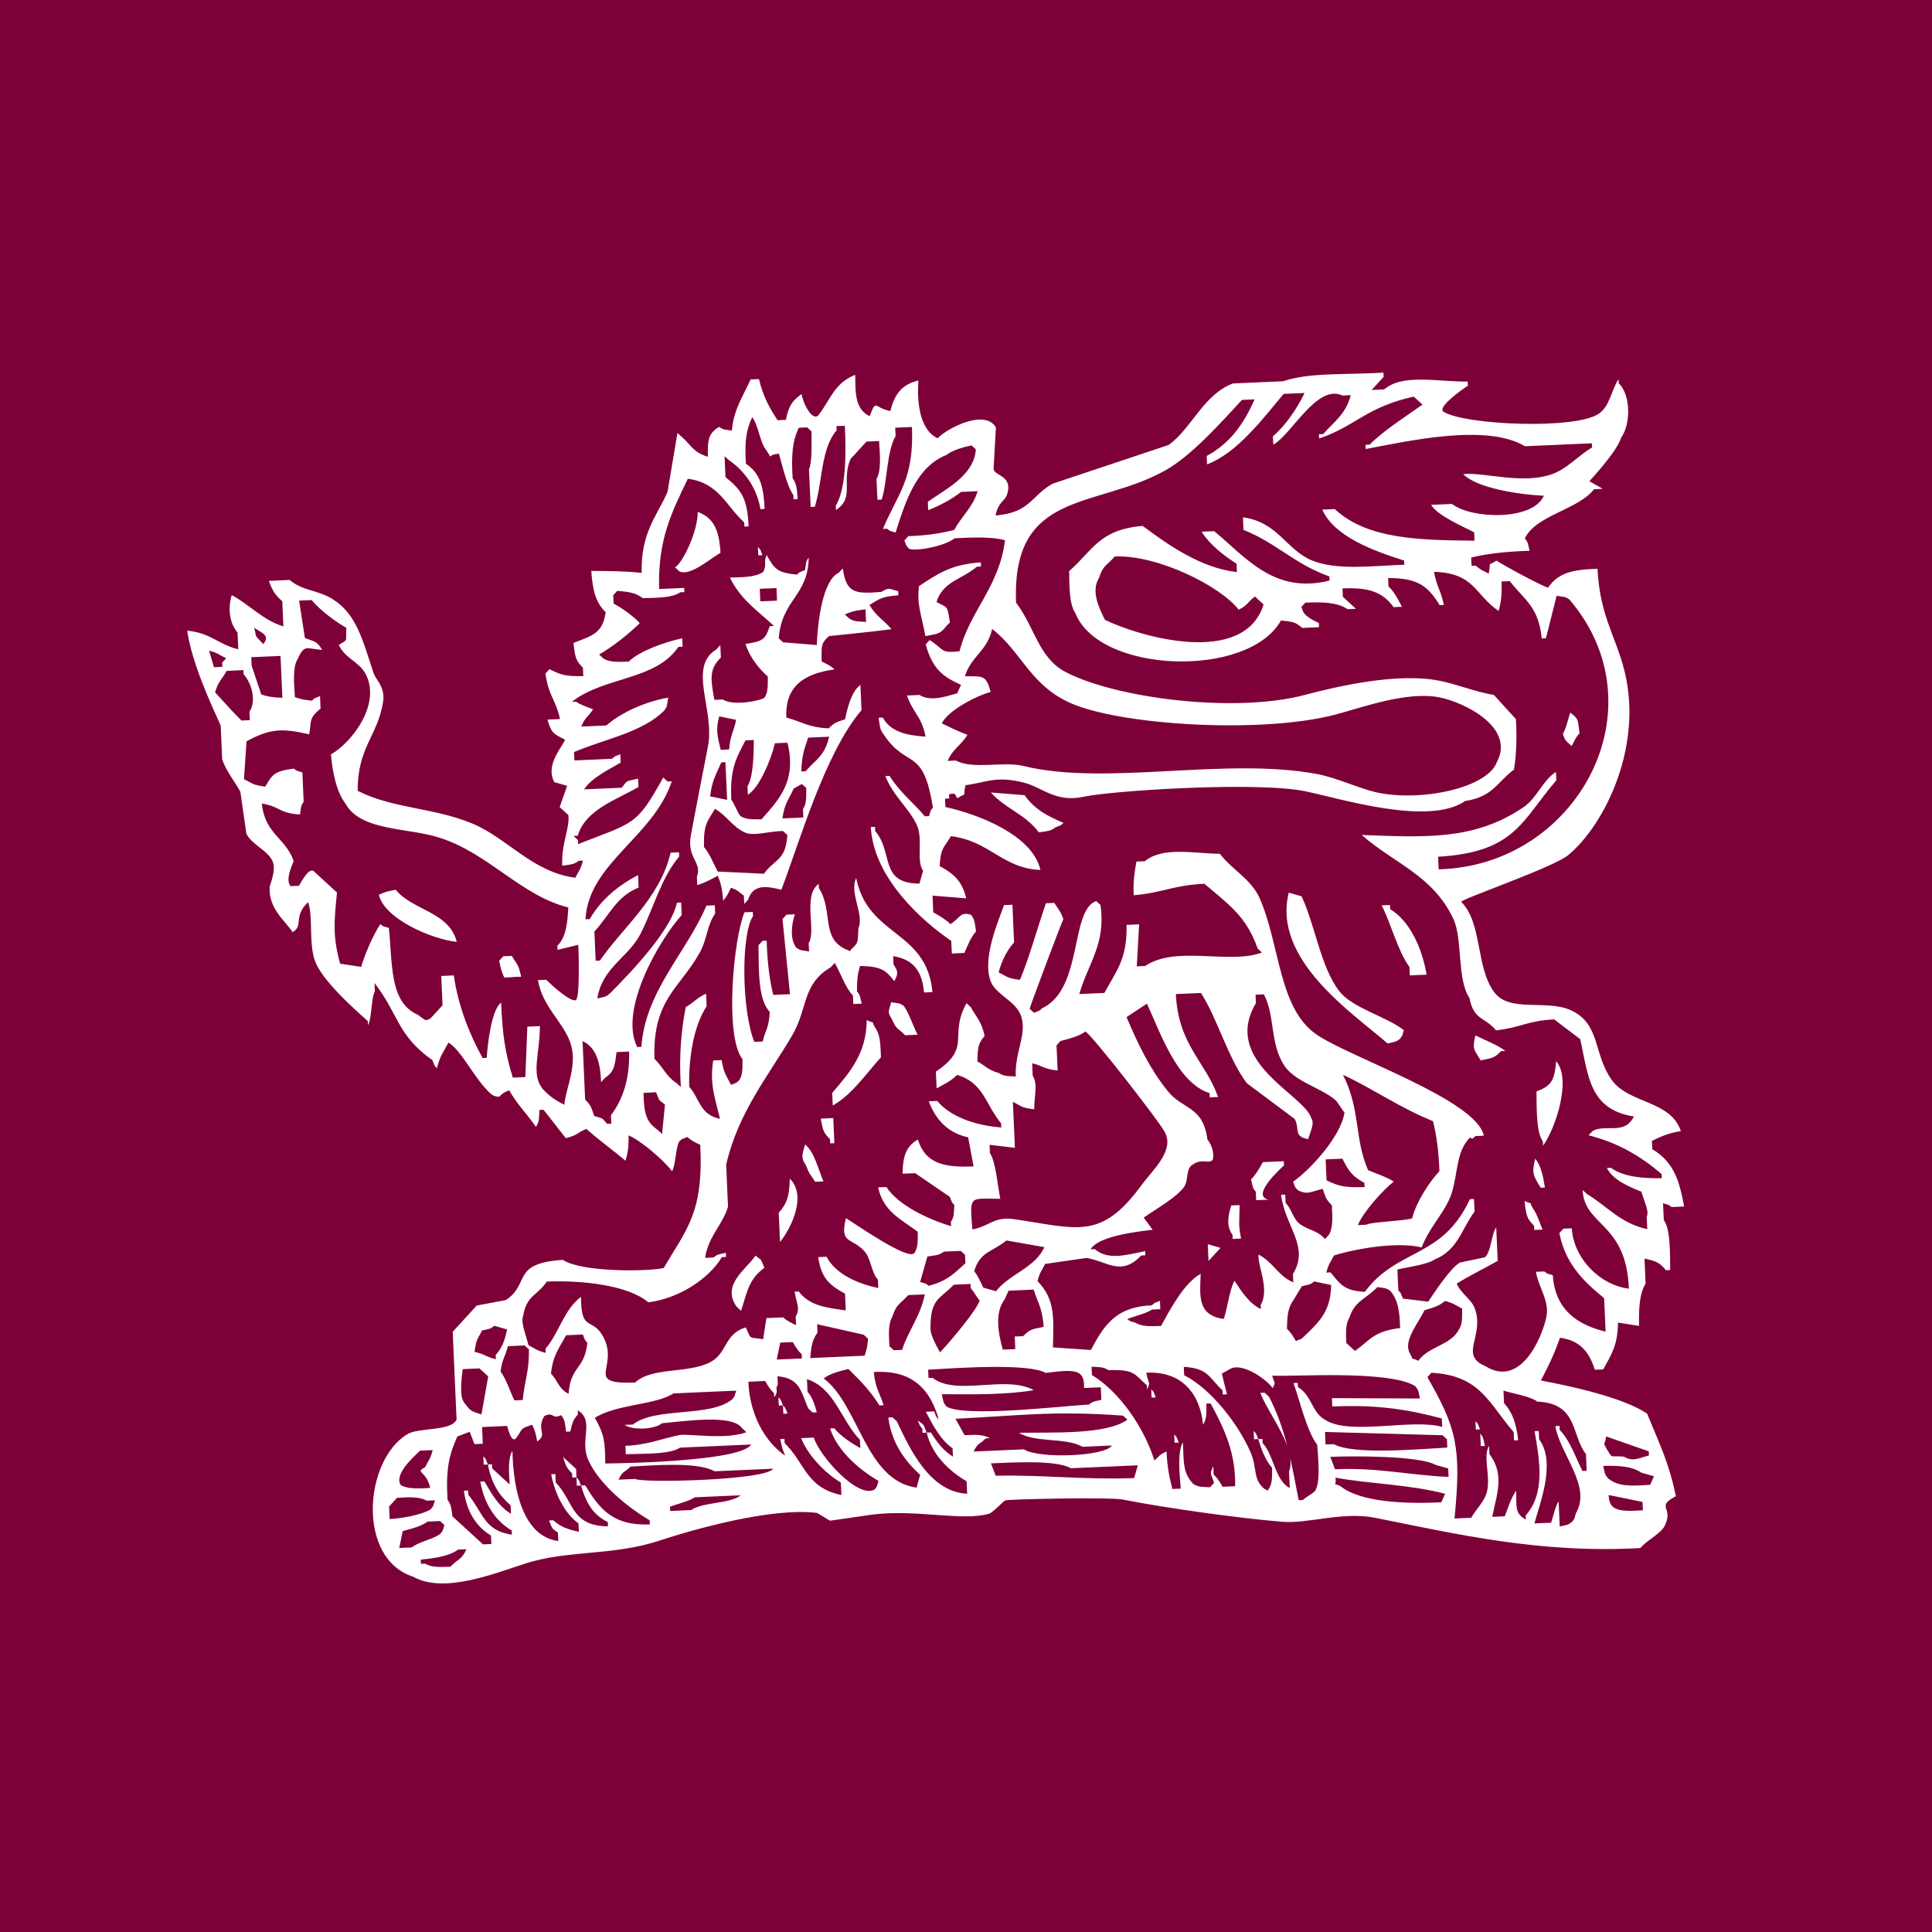 <?xml version="1.0" encoding="utf-8"?>
<!DOCTYPE svg PUBLIC "-//W3C//DTD SVG 1.1//EN" "http://www.w3.org/Graphics/SVG/1.1/DTD/svg11.dtd">
<svg version="1.1" xmlns="http://www.w3.org/2000/svg" xmlns:xlink="http://www.w3.org/1999/xlink" x="0px" y="0px" width="100px" height="100px" viewBox="0 0 100 100" enable-background="new 0 0 100 100" xml:space="preserve">
<polygon fill="#7e0039" points="0,0 0,100 100,100 100,0 0,0 "/>
<path fill="#FFFFFF" d="M65.455,72.084c-0.072,0.004-0.146,0.007-0.217,0.01c0.258,0.719,1.036,1.774,1.389,2.739
	c-0.229-0.876-0.519-1.724-0.945-2.541C65.606,72.224,65.529,72.155,65.455,72.084L65.455,72.084z"/>
<path fill="#FFFFFF" d="M9.689,32.643c0.241,1.661,1.181,3.684,1.734,4.915c0.025,0.578,0.051,1.156,0.076,1.733
	c0.18,0.6,0.757,1.307,0.942,1.695c0.104,0.718,0.207,1.438,0.311,2.157c0.249,0.565,1.141,0.883,1.367,1.459
	c0.183,0.466-0.153,1.187-0.161,1.309c-0.061,1.12,0.767,1.705,1.188,2.335c0.523-0.3,0.111-0.671,0.593-1.329
	c0.069-0.074,0.138-0.149,0.206-0.226c0.271,0.718,0.026,2.085,0.35,3.022c0.342,0.997,1.97,2.45,2.741,3.137
	c0.003,0.073,0.007,0.144,0.009,0.216c0.211-0.359,0.156-1.389,0.358-1.752c-0.007-0.144-0.012-0.288-0.019-0.434
	c1.248,1.605,1.169,2.709,2.997,3.993c0.156,0.368,0.052,0.211,0.235,0.424c0.149-0.646,0.341-0.841,0.593-1.329
	c0.683,0.362,1.448,2.072,2.29,2.72c0.521,0.204,0.215-0.022,0.857-0.253c0.412,0.73,0.938,1.24,1.385,1.894
	c0.164-0.264,0.158-0.371,0.178-0.877c0.073-0.004,0.145-0.007,0.217-0.009c0.383,0.488,0.767,0.979,1.149,1.468
	c0.705-0.186,0.495-0.243,1.064-0.48c0.636,0.57,1.381,1.101,2.026,1.648c0.114-0.379,0.172-0.691,0.159-1.311
	c0.659,0.283,1.821,1.281,2.252,1.856c0.185-0.312,0.188-1.225,0.367-1.537c0.215-0.185,0.05-0.082,0.424-0.235
	c0.209,0.188,0.39,0.275,0.669,0.405c0.172,3.536-0.709,4.345-1.891,6.376c-0.906,0.193-4.253,0.217-5.227-0.422
	c-2.692,0.176-1.667,1.243-2.946,2.081c-0.503,0.096-1.005,0.189-1.507,0.284c-0.415,0.452-0.828,0.904-1.243,1.357l0.199,4.548
	c-0.297,0.622-1.958,0.384-2.569,0.764c-2.224,1.383-2.593,6.435,0.321,7.364c1.588,0.902,4.216-0.17,5.83-0.688
	c2.139-0.689,4.546-0.395,6.894-1.171c1.756-0.579,5.792-1.732,8.183-1.443l0.67,0.405c0.719-0.104,1.437-0.208,2.156-0.312
	c2.272-0.302,4.674,0.354,6.076-0.05c0.197-0.057,0.735-0.647,0.837-0.688c0.182-0.071,5.445-0.175,6.075-0.048
	c2.251,0.445,6.036,0.973,8.296,1.155c1.31,0.104,3.103-0.542,4.766-0.21c4.258,0.851,8.547,1.861,13.741,1.567
	c0.29-0.369,1.058-0.752,1.252-1.139c0.501-0.995-0.502-0.971,0.583-1.544c-0.343-1.683-0.812-2.63-1.489-4.275
	c-1.232-0.832-3.945-1.423-5.499-1.714c0.369-0.693,0.707-1.385,0.988-2.211c1.047,0.131,1.516,0.746,1.808,1.655
	c0.145-0.007,0.29-0.012,0.435-0.019c0.403-0.749,0.756-1.244,0.761-2.421c0.365,0.057,0.728,0.112,1.093,0.169
	c-0.02-0.826,0.009-1.668,0.337-2.185c-0.019-0.435-0.037-0.867-0.056-1.3c0.619,0.142,0.764,0.193,1.11,0.604
	c0.072-0.003,0.146-0.007,0.218-0.011c-0.011-0.845,0.025-2.104-0.331-2.589c-0.012-0.289-0.025-0.578-0.039-0.867
	c0.383,0.122,0.215,0.032,0.444,0.198c0.218-0.01,0.434-0.021,0.649-0.029c-0.22-1.163-0.464-2.272-1.649-2.965
	c-0.005-0.145-0.012-0.29-0.018-0.434c0.491-0.229,0.822-0.396,1.497-0.5c-0.525-1.609-2.719-1.419-3.588-2.664
	c-0.956-1.363-0.569-2.899-2.112-3.597c-1.266-0.572-3.146,0.134-3.945-0.913c-0.983-1.282-0.617-3.607-1.727-4.698
	c0.117-0.184,4.762-1.777,5.538-2.414c1.869-1.532,4.027-5.767,2.822-9.888c-0.479-1.635-1.188-2.652-1.302-4.935
	c-1.332,0.037-2.04,0.226-2.562,0.979c-0.388-0.12-2.249-1.124-2.667-1.402c-0.523,0.342-0.255-0.041-0.403,0.669
	c-0.276-0.133-0.458-0.216-0.669-0.405c-0.072,0.003-0.146,0.007-0.217,0.01c-0.006-0.145-0.013-0.289-0.02-0.434
	c0.809-0.201,1.915-0.318,3.023-0.349c-0.105-0.442-0.071-0.415-0.246-0.64c0.567-1.204,2.766-1.484,3.579-2.545
	c0.144-0.005,0.29-0.012,0.433-0.019c-0.171-0.142-0.494-0.263-0.667-0.404c0,0,1.438-1.537,1.638-2.242
	c0.506-0.706,0.506-2.224-0.124-2.816c-0.003-0.072-0.006-0.146-0.01-0.217c-0.383,0.584-0.441,1.376-1.006,1.779
	c-1.197,0.852-6.95,0.59-8.034-0.082c-0.402-0.199,0.894-1.135,1.243-1.356c-0.004-0.072-0.008-0.144-0.011-0.216
	c-1.557,0.016-3.367-0.419-4.322,0.406c-0.216,0.009-0.433,0.019-0.649,0.029c0.207-0.226,0.413-0.453,0.621-0.679
	c-0.003-0.072-0.007-0.145-0.009-0.217c-2.069,0.115-3.85-0.013-5.19,0.445c-0.867,0.038-1.733,0.075-2.6,0.114
	c-1.536,0.578-2.141,2.336-3.331,3.184c-1.997,0.667-3.993,1.333-5.99,1.999c-1.13,0.617-1.159,1.507-2.966,1.65
	c0.136-0.713,0.488-0.731,0.604-1.113c0.283-0.936-0.595-0.918-0.708-1.27c0.042-0.726,0.081-1.451,0.121-2.176
	c-0.581-0.991-2.596,0.087-3.012,0.566c-0.977-0.457-1.074-1.983-1-2.994c-0.901,0.212-1.252,0.77-1.45,1.583
	c-0.865-0.167-0.704-0.664-1.074,0.264c-0.705-0.347-0.745-1.048-0.744-2.139c-1.067,0.421-1.254,1.222-1.865,2.035
	c-0.292,0.46-0.807-0.447-0.914-1.044c-0.501,0.38-0.664,0.611-0.811,1.338c-0.144,0.006-0.288,0.013-0.433,0.018
	c-0.408-0.628-0.747-1.214-0.96-2.128c-0.144,0.005-0.289,0.013-0.433,0.019c-0.383,0.866-0.877,1.537-0.97,2.647
	c-0.448-0.067-0.42-0.036-0.659-0.19c-0.576,0.346-0.596,0.675-0.583,1.545c-0.768-0.233-0.835-0.574-1.347-1.025
	c-0.076-0.069-0.151-0.138-0.227-0.207c-0.172,1.02-0.345,2.041-0.517,3.061c-0.579,1.291-1.385,2.121-1.335,4.182
	c-0.876-0.094-1.483-0.091-2.608-0.103c0.067,1.013,0.23,1.64,0.744,2.138c-0.155,1.138-0.75,1.217-1.667,1.592
	c0.088,0.753,0.116,0.909,0.491,1.282c0.006,0.144,0.012,0.288,0.018,0.433c-0.976,0.024-1.188-0.084-1.752-0.358
	c-0.069,0.075-0.138,0.15-0.207,0.226c0.16,1.162,0.541,1.361,0.754,2.354c-0.217,0.01-0.433,0.019-0.65,0.029
	c0.215,0.749,0.351,0.745,0.915,1.045c-0.183,0.409-1.042,1.341-0.556,2.195c0.22,0.062,0.439,0.125,0.66,0.188
	c-0.128,0.368-0.257,0.734-0.387,1.102c0.152,0.138,0.302,0.276,0.452,0.414c0.076,0.692-0.378,1.493-0.319,2.619
	c0.5-0.072,0.609-0.07,0.857-0.254c0.073-0.003,0.146-0.007,0.217-0.01c-0.14,0.51-0.204,0.494-0.396,0.886
	c-2.213-0.281-3.53-2.058-5.332-2.805c-2.019-0.837-4.111-0.765-5.934-1.693c-0.016-2.256,1.046-2.848,1.316-4.616
	c0.116-0.754-0.363-1.094-0.499-1.497c-0.556-1.645-0.855-3.029-2.119-3.813c-0.763-0.472-1.58-0.429-2.213-0.988
	c-0.362,0.015-0.724,0.031-1.084,0.047c0.193,0.525,0.341,0.739,0.697,1.055c0.019,0.433,0.039,0.866,0.057,1.3
	c-1.062-0.32-1.746-1.121-2.674-1.62c-0.19,0.648-0.151,1.401,0.301,1.941c0.012,0.289,0.024,0.577,0.038,0.866
	C11.266,33.343,10.913,32.758,9.689,32.643L9.689,32.643z M11.706,34.073c-0.07,0.076-0.14,0.151-0.208,0.226
	c0.003,0.072,0.006,0.145,0.01,0.218c-0.145,0.006-0.289,0.012-0.433,0.018c-0.085-0.285-0.171-0.571-0.255-0.857
	C11.329,33.816,11.314,33.882,11.706,34.073L11.706,34.073z M34.269,58.694c-0.077-0.07-0.15-0.138-0.226-0.208
	c-0.603-0.43-0.708-0.833-0.736-1.92c0.217-0.011,0.434-0.019,0.65-0.03c0.213,0.504,0.097,0.355,0.461,0.633
	C34.368,57.676,34.317,58.186,34.269,58.694L34.269,58.694z M27.152,69.639c0.076,0.069,0.15,0.138,0.227,0.207
	c0.011,1.208-0.235,1.608-0.32,2.618c-0.144,0.007-0.289,0.014-0.433,0.02c-0.202-0.399-0.433-1.13-0.716-1.487
	c0.1-0.749,0.222-0.682,0.376-1.318C26.574,69.665,26.864,69.651,27.152,69.639L27.152,69.639z M24.948,68.868
	c0.44-0.105,0.415-0.072,0.64-0.245c0.22,0.063,0.44,0.125,0.66,0.189c-0.126,0.59-0.258,0.949-0.593,1.326
	c0.002,0.071,0.006,0.146,0.01,0.218c-0.575-0.149-0.525-0.247-1.102-0.386C24.654,69.277,24.724,69.332,24.948,68.868
	L24.948,68.868z M23.951,70.866c0.289-0.014,0.578-0.025,0.866-0.038c0.15,0.137,0.302,0.275,0.453,0.414
	c-0.115,0.655-0.233,1.313-0.349,1.968c-0.582-0.177-0.572-0.19-0.895-0.611C23.795,72.286,23.857,71.591,23.951,70.866
	L23.951,70.866z M21.747,75.084c0.217-0.009,0.434-0.019,0.65-0.028c-0.139,0.511-0.204,0.494-0.394,0.886
	c-0.563,0.307,0.064,0.149,0.264,1.073c-0.63,0.035-1.18,0.063-1.526-0.15C20.409,76.35,21.261,75.53,21.747,75.084L21.747,75.084z
	 M20.167,78.626c-0.01-0.216-0.018-0.433-0.028-0.649c0.138-0.15,0.275-0.303,0.414-0.452c0.631-0.035,1.181-0.062,1.526,0.149
	c0.145-0.006,0.289-0.013,0.434-0.018c-0.124,0.379-0.034,0.213-0.198,0.442C22.128,78.283,21.12,78.578,20.167,78.626
	L20.167,78.626z M20.666,80.123c0.06-0.291,0.12-0.583,0.18-0.876c0.445-0.116,0.979-0.25,1.28-0.489
	c0.217-0.011,0.433-0.02,0.65-0.029c0.075,0.069,0.15,0.138,0.226,0.208c-0.124,0.38-0.033,0.212-0.197,0.441
	c-0.381,0.305-1.119,0.413-1.488,0.717C21.099,80.105,20.883,80.114,20.666,80.123L20.666,80.123z M23.313,81.093
	c-0.59,0.021-0.992,0.034-1.309-0.16c-0.072,0.003-0.144,0.005-0.216,0.009c-0.003-0.072-0.006-0.145-0.01-0.217
	c0.716-0.069,1.491-0.182,1.93-0.518c0.146-0.007,0.29-0.013,0.434-0.019C23.902,80.742,23.673,80.703,23.313,81.093L23.313,81.093z
	 M33.636,78.905c-1.937,0.077-2.622-0.836-3.345-2.024c-0.072,0.003-0.145,0.007-0.217,0.01c0.271,0.919,0.616,1.507,1.385,1.893
	c0.003,0.072,0.007,0.145,0.01,0.217c-1.917-0.009-1.762-1.286-2.704-2.269c-0.007-0.145-0.013-0.291-0.019-0.435
	c-0.072,0.003-0.146,0.008-0.216,0.011c0.19,1.027,0.715,2.048,1.414,2.542c0.006,0.146,0.012,0.289,0.018,0.433
	c-0.59-0.125-0.95-0.257-1.327-0.594c-0.073,0.005-0.145,0.008-0.217,0.01c0.213,0.504,0.097,0.354,0.461,0.632
	c0.006,0.145,0.013,0.288,0.019,0.433c-1.795-0.235-2.333-2.572-2.375-4.669c-0.231,0.372-0.19,1.073-0.141,1.741
	c-0.301-0.275-0.602-0.552-0.904-0.828c-0.003-0.071-0.007-0.144-0.01-0.217c-0.073,0.003-0.145,0.007-0.216,0.011
	c0.184,0.976,0.584,1.602,1.178,2.117c0.006,0.146,0.012,0.29,0.019,0.434c-0.652-0.397-0.986-1.008-1.376-1.675
	c-0.072,0.003-0.144,0.005-0.214,0.009c0.213,1.177,0.787,2.035,1.629,2.533c0.003,0.071,0.006,0.143,0.009,0.215
	c-1.45-0.204-1.5-1.158-2.26-2.069c-0.003-0.072-0.005-0.146-0.01-0.217c-0.072,0.003-0.144,0.005-0.216,0.009
	c0.146,1.116,0.659,1.871,1.404,2.325c0.006,0.146,0.014,0.29,0.019,0.435c-0.144,0.006-0.289,0.012-0.433,0.019
	c-0.527-0.482-1.055-0.968-1.582-1.449c-0.072-0.502-0.07-0.609-0.256-0.858c-0.091-1.612,0.08-2.319,0.508-3.277
	c0.213-0.082,0.426-0.162,0.64-0.244c0.082,0.212,0.163,0.426,0.246,0.64c0.144-0.006,0.288-0.014,0.433-0.02
	c-0.014-0.288-0.025-0.577-0.039-0.865c0.434-0.021,0.867-0.038,1.3-0.058c0.006,0.003,0.212,0.948,0.461,0.631
	c0.358-0.45,0.143-0.489,0.84-0.688c0.132,0.325,0.168,0.355,0.253,0.858c0.566-0.363-0.072-0.608,0.375-1.319
	c0.512-0.234,0.356,0.195,0.867-0.039c0.186,0.248,0.19,0.356,0.254,0.859c0.072-0.004,0.144-0.008,0.216-0.012
	c0.117-0.488,0.135-0.578,0.395-0.885c-0.002-0.071-0.005-0.146-0.008-0.216c0.898,0.561,0.074,1.526,0.547,2.58
	c0.556,1.238,2.035,2.448,3.175,3.115C33.627,78.759,33.632,78.832,33.636,78.905L33.636,78.905z M28.518,71.099
	c0.106-0.973,0.424-1.31,0.782-1.986c0.289-0.014,0.577-0.026,0.866-0.039c0.156,0.367,0.052,0.209,0.236,0.424
	c-0.14,1.411-0.873,1.175-0.97,2.645C28.896,71.877,28.902,71.486,28.518,71.099L28.518,71.099z M34.273,73.666
	c1.192-0.104,3.63-0.479,4.135,0.256c0.075,0.067,0.15,0.137,0.225,0.205c-1.055,0.418-3.002,0.064-3.464,0.152
	c-0.809,0.154-1.643,0.514-2.798,0.557c0.005,0.146,0.013,0.289,0.019,0.433c1.205-0.029,2.321-0.012,2.807-0.34
	c1.227-0.053,2.455-0.108,3.683-0.161c-0.484,0.815-5.882,0.963-7.552,0.982c-0.011-1.125-0.039-1.477-0.539-2.364
	c1.135-0.716,3.163-0.662,4.068-1.263c1.083-0.048,2.166-0.095,3.249-0.143c-0.123,0.38-0.033,0.213-0.198,0.442
	c-1.148,0.96-3.989,0.388-5.15,1.312c-0.145,0.006-0.289,0.012-0.433,0.019C32.76,74.038,33.864,73.998,34.273,73.666L34.273,73.666
	z M35.771,78.16c-0.36,0.016-0.721,0.031-1.083,0.048c-0.002-0.073-0.005-0.145-0.009-0.218c0.3-0.123,1.032-0.301,1.281-0.49
	c0.794-0.033,1.588-0.068,2.382-0.104C37.755,77.855,36.427,77.725,35.771,78.16L35.771,78.16z M32.88,76.55
	c-0.289,0.012-0.578,0.024-0.867,0.038c0.232-0.492,0.3-0.34,0.621-0.678c1.174-0.062,3.495-0.257,4.352,0.243
	c1.011-0.045,2.022-0.089,3.032-0.133C39.673,76.621,33.243,76.77,32.88,76.55L32.88,76.55z M45.275,77.092
	c-0.855,0.514-2.843-1.704-3.157-2.684c-0.217,0.011-0.433,0.02-0.65,0.029c0.354,0.906,1.269,1.841,2.054,2.298
	c0.01,0.217,0.019,0.432,0.029,0.649c-1.836-0.393-1.839-1.595-2.939-2.692c-0.004-0.072-0.006-0.146-0.01-0.218
	c-0.073,0.004-0.145,0.007-0.216,0.01c0.091,0.497,0.125,0.534,0.253,0.857c-1.021-0.687-1.842-2.109-1.903-3.823
	c0.289-0.012,0.578-0.025,0.867-0.038c0.157,0.264,0.254,0.438,0.461,0.632c0.002,0.071,0.006,0.144,0.009,0.217
	c0.276-0.391,0-0.368,0.188-0.66c-0.006-0.144-0.012-0.288-0.019-0.434c1.178,0.097,1.216,0.813,1.592,1.666
	c0.074,0.069,0.15,0.14,0.226,0.208c0.072-0.004,0.144-0.007,0.217-0.01c-0.129-0.456-0.229-0.775-0.481-1.064
	c-0.009-0.216-0.019-0.432-0.028-0.649c1.435,0.455,1.778,2.159,2.742,3.136c0.006,0.144,0.013,0.289,0.019,0.434
	c-0.472-0.27-1.003-0.608-1.347-1.027c-0.073,0.003-0.144,0.007-0.217,0.01c0.382,1.18,1.545,2.16,2.507,2.711
	C45.348,77.03,45.439,76.864,45.275,77.092L45.275,77.092z M40.205,70.37c0.06-0.291,0.12-0.585,0.18-0.876
	c0.216-0.01,0.433-0.02,0.648-0.029c0.157,0.265,0.257,0.438,0.463,0.632c0.003,0.072,0.007,0.145,0.009,0.218
	C41.072,70.332,40.639,70.349,40.205,70.37L40.205,70.37z M50.059,77.316c-1.93-0.1-2.947-2.278-3.637-3.745
	c-0.075-0.069-0.151-0.14-0.226-0.208c-0.072,0.003-0.145,0.007-0.217,0.01c0.168,1.335,0.882,2.266,1.648,2.966
	c-0.062,0.219-0.124,0.44-0.187,0.66c-2.654-0.374-2.97-4.271-4.805-5.65c0.291-0.241,0.84-0.387,1.281-0.489
	c0.603,0.594,1.127,1.12,1.602,1.882c0.073-0.003,0.144-0.006,0.217-0.008c-0.217-0.694-0.411-0.826-0.509-1.716
	c2.032-0.132,2.941,0.935,3.363,2.458c-0.184-0.215-0.082-0.05-0.236-0.424c-0.143,0.007-0.288,0.012-0.433,0.018
	c0.376,0.713,0.756,1.452,1.385,1.893c0.006,0.146,0.014,0.289,0.02,0.434c-0.503-0.315-0.824-0.746-1.141-1.252
	c-0.072,0.004-0.144,0.006-0.217,0.008c0.26,1.145,1.199,2.023,2.063,2.515C50.04,76.883,50.049,77.101,50.059,77.316L50.059,77.316
	z M41.938,70.293c0.052-0.621,0.102-0.942,0.376-1.317c-0.005-0.145-0.012-0.29-0.019-0.435c0.804,0.182,1.608,0.363,2.412,0.545
	c0.075,0.07,0.15,0.139,0.225,0.209c-0.049,0.504-0.076,0.541-0.179,0.876C43.815,70.21,42.876,70.253,41.938,70.293L41.938,70.293z
	 M50.705,67.305c-0.109,0.467-1.472,2.063-1.845,2.469c-0.07,0.076-0.139,0.15-0.208,0.225c-0.289-0.534-0.516-0.972-0.49-1.28
	c-0.003-1.508,0.482-1.474,1.207-2.222c0.288-0.013,0.577-0.025,0.865-0.039c0.003,0.072,0.007,0.146,0.01,0.218
	C50.4,66.834,50.55,67.145,50.705,67.305L50.705,67.305z M51.24,59.686c-0.007-0.145-0.013-0.289-0.02-0.432
	c0.435,0.052,0.874,0.104,1.311,0.157c-0.037-0.793-0.07-1.587-0.105-2.381c0.461,0.224,0.406,0.306,1.102,0.384
	c0.018-0.829,0.195-1.295-0.075-1.732c-0.011-0.216-0.021-0.433-0.028-0.65c0.632,0.164,0.566,0.293,1.317,0.376
	c-0.019-0.433-0.036-0.866-0.056-1.3c0.069-0.075,0.137-0.151,0.205-0.225c0.446-0.117,0.98-0.25,1.282-0.491
	c0.252,0.046,3.99,4.852,4.136,5.245c0.478,0.941-0.681,1.961-1.186,2.655c-2.132,2.931-3.316,2.295-6.65,1.811
	c-1.035-0.15-1.289,0.391-2.145,0.529c-0.131-1.788-0.187-1.588,1.449-1.583C51.655,61.512,51.543,60.118,51.24,59.686L51.24,59.686
	z M63.048,56.782c-0.657-1.852-2.059-2.689-2.186-5.329c0.434-0.02,0.866-0.039,1.299-0.057c0.868,1.344,1.368,3.318,2.375,4.67
	c0.823,0.615,1.647,1.232,2.469,1.846c0.195,0.308,0.086,0.648,0.254,0.856c0.232,0.165,0.057,0.077,0.443,0.197
	c0.163-0.483,0.344-0.838,0.168-1.092c-0.365-1.222-4.662-2.906-2.864-5.952c-0.005-0.144-0.012-0.289-0.019-0.434
	c0.144-0.006,0.288-0.013,0.433-0.02c0.595,1.166,0.295,2.464,1.027,3.645c0.546,0.879,1.914,1.172,2.685,1.835
	c0.156,0.16,0.307,0.471,0.46,0.633c-0.184,1.235-1.755,2.948-2.663,3.589c0.157,0.366,0.052,0.21,0.235,0.424
	c0.507,0.282,0.709,0.075,1.3-0.058c0.159,0.477,0.186,0.565,0.473,0.847c0.034,0.631,0.062,1.181-0.151,1.527
	c-0.069,0.073-0.14,0.148-0.207,0.226c-0.403-0.477-0.85-0.432-1.338-0.811c-0.296-0.23-0.413-0.795-0.697-1.056
	c-0.007-0.142-0.012-0.288-0.019-0.433c-0.072,0.004-0.145,0.007-0.215,0.01c0.199,1.647,1.495,2.668,0.612,4.097
	c0.005,0.146,0.012,0.29,0.019,0.433c-0.79-0.337-1.032-1.037-1.799-1.44c-0.075,0.532,0.596,1.78,0.113,2.601
	c0.005,0.071,0.007,0.145,0.009,0.217c-0.586-0.254-1.035-0.949-1.365-1.459c-0.267,0.439-0.389,1.573-0.563,1.977
	c-1.346-0.204-1.239-1.121-1.188-2.334c-0.847,0.438-1.609,1.891-2.052,2.693c-0.592,0.021-0.992,0.035-1.309-0.159
	c-0.379-0.123-0.215-0.033-0.441-0.198c0.299-0.124,1.03-0.303,1.278-0.489c0.146-0.007,0.289-0.012,0.434-0.021
	c-0.006-0.145-0.011-0.287-0.018-0.432c-0.369,0.154-0.211,0.051-0.424,0.234c-1.936,0.072-2.513,1.135-3.154,2.31
	c-0.653-0.044-1.307-0.089-1.96-0.133c0.028-1.591,0.123-2.467-0.802-3.437c0.141-0.509,0.204-0.493,0.396-0.885
	c0.719-0.104,1.438-0.207,2.157-0.311c1.137,0.218,1.778,0.954,2.815-0.125c0.073-0.003,0.145-0.006,0.216-0.01
	c-0.003-0.072-0.007-0.144-0.009-0.216c-0.975,0.191-1.906,0.497-2.609-0.103c-0.07,0.002-0.143,0.005-0.215,0.01
	c0.367-0.664,2.308-0.911,3.21-1.011c-0.154-0.209-0.308-0.419-0.462-0.63c0.541-0.39,1.732-1.055,2.101-1.61
	c0.216-0.326,0.08-0.88,0.386-1.103c0.552-0.402,0.812-0.04,1.072-0.264c0.1-0.198,0.027-0.707-0.263-1.074
	c-0.233-1.747-1.267-1.515-2.066-2.514c-0.919-1.154-1.493-2.343-2.119-3.813c0.353-0.233,0.704-0.466,1.056-0.698
	c0.709,1.55,1.591,4.116,3.24,4.631c0.002,0.073,0.007,0.145,0.01,0.219C62.761,56.795,62.904,56.789,63.048,56.782L63.048,56.782z
	 M70.81,60.565c-0.713-1.622-0.383-3.145-1.3-4.934c1.576,0.731,2.956,1.718,4.662,2.399c0.178,0.71,0.302,1.598,0.331,2.592
	c-0.547,0.589-1.202,1.601-1.413,2.448c-0.639,0.147-2.099,0.173-2.373,0.321c-0.146,0.007-0.288,0.013-0.434,0.02
	c0.291-0.704,1.275-1.783,1.854-2.253C71.817,60.932,71.143,60.718,70.81,60.565L70.81,60.565z M70.621,61.225
	c0.005,0.071,0.007,0.145,0.011,0.217c-1.035,0.043-1.377-0.062-1.97-0.348c-0.016-0.362-0.03-0.725-0.047-1.084
	c0.289-0.012,0.579-0.025,0.867-0.038C69.822,60.644,69.994,60.88,70.621,61.225L70.621,61.225z M68.025,66.329
	c0.291,0.061,0.583,0.12,0.873,0.18c-0.007,1.391-0.676,1.965-1.401,2.666c-0.214,0.185-0.048,0.082-0.423,0.235
	c-0.157-0.264-0.256-0.437-0.46-0.632c0.012-0.739,0.054-1.109,0.365-1.534c0.134-0.224,0.271-0.446,0.404-0.668
	C67.825,66.468,67.799,66.503,68.025,66.329L68.025,66.329z M48.276,71.317c-0.072,0.005-0.144,0.008-0.216,0.011
	c-0.006-0.144-0.012-0.288-0.02-0.434c1.465-0.085,5.189-0.348,6.084,0.168c1.48-0.188,2.022-0.217,1.987,0.781
	c0.29-0.013,0.578-0.025,0.866-0.037c0.01,0.216,0.019,0.431,0.029,0.648c-0.442,0.106-0.415,0.073-0.64,0.245
	c-1.572,0.094-6.408,0.666-7.375,0.107c-0.174-0.226-0.145-0.194-0.245-0.642c1.561,0.008,3.258,0.041,4.765-0.208
	C52.073,71.15,49.474,72.281,48.276,71.317L48.276,71.317z M51.553,66.834c-0.22-0.063-0.44-0.126-0.659-0.188
	c-0.132-0.269-0.289-0.644-0.471-0.848c0.315-1.045,0.936-0.979,1.667-1.593c0.656,0.117,1.311,0.231,1.967,0.348
	C53.582,65.62,52.23,65.952,51.553,66.834L51.553,66.834z M54.021,68.679c-0.643,0.125-0.728,0.142-1.064,0.481
	c-0.145,0.006-0.289,0.013-0.434,0.019c0.01,0.217,0.019,0.434,0.028,0.65c-0.217,0.008-0.434,0.018-0.648,0.027
	c-0.243-0.896-0.425-1.909,0.102-2.608c0.068-0.147,0.132-0.295,0.197-0.441c0.433-0.021,0.866-0.039,1.3-0.059
	C53.731,67.481,53.948,67.682,54.021,68.679L54.021,68.679z M49.971,65.385c-0.591,0.532-0.941,0.919-1.903,1.168
	c-0.23-0.166-0.057-0.078-0.442-0.197c0.125-0.439,0.25-0.88,0.375-1.32c0.501-0.07,0.611-0.069,0.859-0.253
	c0.288-0.014,0.577-0.025,0.865-0.038c0.075,0.068,0.151,0.138,0.226,0.206C49.958,65.096,49.963,65.24,49.971,65.385L49.971,65.385
	z M47.871,66.997c-0.255,1.197-0.88,1.905-1.176,2.871c-0.144,0.008-0.289,0.014-0.433,0.02c-0.075-0.067-0.152-0.138-0.227-0.207
	c-0.034-0.631-0.062-1.18,0.152-1.524c0.212-0.691,0.426-0.663,0.818-1.122C47.293,67.02,47.581,67.008,47.871,66.997L47.871,66.997
	z M50.397,75.132c0.23-0.493,0.299-0.34,0.621-0.68c0.073-0.002,0.145-0.005,0.216-0.01c-0.311-0.193-0.719-0.187-1.308-0.157
	c-0.157-0.284-0.313-0.566-0.471-0.85c3.279-0.157,5.01-0.43,8.674-0.162c0.075,0.068,0.15,0.139,0.224,0.207
	c-1.07,0.788-3.865,0.651-5.611,0.68c0.854,0.534,2.396,0.226,3.288,0.725c0.504-0.021,1.011-0.044,1.516-0.066
	c-0.321,0.563-3.766,0.707-4.549,0.198C52.129,75.056,51.263,75.094,50.397,75.132L50.397,75.132z M58.704,76.505
	c-2.634,0.098-4.764-0.179-7.166-0.121c-0.082-0.212-0.164-0.427-0.246-0.641c1.017-0.036,3.358-0.198,4.134,0.253
	c1.155-0.051,2.311-0.101,3.466-0.151C58.829,76.065,58.766,76.284,58.704,76.505L58.704,76.505z M63.931,76.927
	c-0.216,0.008-0.433,0.017-0.649,0.027c-0.156-0.263-0.255-0.438-0.463-0.63c-0.006-0.146-0.012-0.289-0.018-0.434
	c-0.227,0.446-0.097,0.393,0.037,0.866c-0.069,0.075-0.138,0.151-0.207,0.226c-0.504-0.025-0.612-0.016-0.876-0.179
	c-0.523-0.57-0.483-1.045-0.527-2.147c-0.29,0.475-0.178,1.6-0.113,2.394c-0.143,0.006-0.288,0.012-0.434,0.019
	c-0.147-0.588-0.269-1.112-0.299-1.941c-0.461,0.22-0.309,0.201-0.633,0.462c-0.529-1.715-1.846-3.592-3.231-4.416
	c-0.007-0.144-0.014-0.289-0.018-0.433c0.504,0.027,0.611,0.016,0.876,0.179c1.363-0.045,1.313,0.192,1.984,0.78
	c0.005,0.071,0.007,0.145,0.011,0.216c0.21-0.428,0.059-0.254-0.037-0.865c1.824-0.093,2.775,1.067,2.938,2.692
	c0.18-0.285,0.178-0.543,0.17-1.094c0.072-0.003,0.146-0.005,0.217-0.008C63.396,73.986,63.963,75.231,63.931,76.927L63.931,76.927z
	 M66.952,71.585c0.364,1.038,0.676,2.456,1.226,3.202c0.06,0.797,0.177,1.913-0.112,2.39c-0.16,0.158-0.471,0.309-0.63,0.463
	c-0.073,0.005-0.145,0.007-0.217,0.01c-0.145-0.746-0.276-1.471-0.436-2.173c0.026,0.24,0.023,0.473-0.064,0.677
	c0.012,0.289,0.025,0.577,0.038,0.866c-0.771-0.404-0.825-1.721-1.405-2.326c-0.003-0.072-0.006-0.144-0.009-0.216
	c-0.074,0.003-0.145,0.006-0.217,0.009c0.167,0.557,0.379,1.109,0.717,1.487c0.001,0.55,0.009,0.805-0.17,1.093
	c-0.127,0.176-0.004,0.055-0.216,0.009c-0.635-0.527-0.354-1.036-0.735-1.92c-0.624-1.445-2.06-3.293-3.43-3.972
	c-0.006-0.146-0.012-0.291-0.018-0.436c1.289,0.073,1.309,0.581,2.005,1.214c0.002,0.072,0.007,0.146,0.009,0.218
	c0.072-0.004,0.144-0.007,0.219-0.01c-0.089-0.358-0.178-0.716-0.267-1.074c0.143-0.077,0.283-0.156,0.424-0.234
	c0.57-0.352,1.795,0.433,2.215,0.988c0.18-0.424,0.08-0.164-0.028-0.649c0.938,0.073,6.033-0.309,7.402,0.544
	c0.176,0.225,0.146,0.194,0.244,0.64c-1.518-0.007-3.038-0.012-4.558-0.018c0.006,0.145,0.013,0.288,0.019,0.433
	c2.46-0.11,4.047,0.19,5.671,0.62c0.004,0.145,0.013,0.288,0.018,0.434c-1.606-0.444-4.828,0.48-6.093-0.386
	c-0.666-0.391-0.65-1.236-1.375-1.675c-0.004-0.072-0.007-0.144-0.009-0.216C67.097,71.579,67.025,71.582,66.952,71.585
	L66.952,71.585z M69.683,69.511c-0.021-0.59-0.034-0.991,0.16-1.309c0.283-0.889,0.895-0.985,1.449-1.582
	c0.449,0.066,0.42,0.035,0.661,0.188c0.402,0.454,0.492,1.027,0.518,1.931c-1.352,0.162-1.549,0.613-2.336,1.187
	C69.983,69.79,69.834,69.651,69.683,69.511L69.683,69.511z M73.732,67.817c0.455-0.131,0.775-0.229,1.063-0.481
	c0.51,0.139,0.492,0.205,0.886,0.396c0.001,0.549,0.009,0.803-0.171,1.091c-0.422,0.813-1.57,0.862-2.098,1.612
	c-0.538-0.263-0.146,0.107-0.453-0.416C72.633,69.396,73.398,68.509,73.732,67.817L73.732,67.817z M74.602,77.76
	c-1.845,0.086-4.195,0.008-5.246-0.855c-0.449-0.179-0.145,0.054-0.236-0.424c1.641,0.313,3.883,0.357,5.679,0.837
	C74.732,77.466,74.668,77.614,74.602,77.76L74.602,77.76z M74.979,76.444c-1.959-0.078-3.708-0.499-5.878-0.394
	c-0.081-0.215-0.163-0.428-0.245-0.642c1.264-0.058,4.638-0.053,5.444,0.413c0.22,0.061,0.44,0.125,0.659,0.188
	C74.966,76.154,74.973,76.297,74.979,76.444L74.979,76.444z M74.912,74.926c-1.563,0.092-4.91,0.379-5.867-0.177
	c-0.146,0.006-0.29,0.013-0.434,0.019c-0.01-0.216-0.021-0.434-0.029-0.65c2.028,0.057,4.056,0.113,6.083,0.169
	c0.077,0.067,0.151,0.138,0.229,0.206C74.898,74.638,74.905,74.783,74.912,74.926L74.912,74.926z M85.036,78.172
	c-1.336,0.099-1.752-0.035-1.771-0.79c0.583,0.117,1.169,0.237,1.752,0.357C85.024,77.883,85.029,78.028,85.036,78.172
	L85.036,78.172z M85.61,76.411c-0.066,0.147-0.13,0.295-0.197,0.442c-1.008,0.069-1.673,0.096-2.185-0.338
	c-0.175-0.227-0.146-0.194-0.246-0.641c0.828-0.018,1.478,0.017,1.97,0.349C85.171,76.286,85.392,76.347,85.61,76.411L85.61,76.411z
	 M85.347,75.337c-0.585,0.144-0.801,0.338-1.3,0.058c-0.776-0.066-0.545,0.138-0.885-0.396c-0.219-0.407-0.095-0.155-0.028-0.649
	c0.733,0.257,1.469,0.515,2.204,0.771C85.34,75.194,85.344,75.265,85.347,75.337L85.347,75.337z M82.089,75.263
	c0.012,0.288,0.024,0.578,0.037,0.865c-0.071,0.004-0.145,0.008-0.217,0.011c-0.348-0.681-0.657-1.608-1.178-2.119
	c-0.002-0.072-0.007-0.145-0.009-0.217c-0.072,0.003-0.145,0.006-0.217,0.012c0.232,1.437,1.896,3.118,1.064,4.509
	c-0.122,0.381-0.032,0.214-0.196,0.443c-0.228,0.174-0.195,0.144-0.641,0.244c-0.02-0.433-0.038-0.866-0.059-1.3
	c-0.16,0.234-0.295,0.816-0.386,1.104c-0.286,0.012-0.576,0.023-0.864,0.038c0.225-0.911,1.155-3.13,0.242-4.353
	c-0.006-0.144-0.013-0.288-0.02-0.433c-0.071,0.002-0.144,0.006-0.216,0.009c0.269,1.52,0.558,3.231-0.461,4.36
	c0.005,0.073,0.007,0.146,0.011,0.217c-0.566-0.308-0.49-0.623-0.499-1.497c-0.251,0.329-0.441,0.932-0.594,1.328
	c-0.218,0.01-0.434,0.019-0.649,0.028c0.226-1.152,0.666-2.174-0.143-3.249c-0.006-0.145-0.012-0.288-0.021-0.432
	c-0.338,0.588,0.098,1.561-0.111,2.391c-0.122,0.493-0.582,0.915-0.81,1.338c-0.29,0.013-0.577,0.025-0.867,0.037
	c0.365-3.688,0.1-4.692-1.404-7.315c0.07-0.077,0.137-0.151,0.206-0.227c2.541,0.129,2.979,1.594,4.259,3.068
	c0.006,0.145,0.013,0.289,0.02,0.435c0.072-0.004,0.145-0.007,0.216-0.012c-0.101-0.871-0.293-1.434-0.734-1.92
	c-0.01-0.216-0.02-0.434-0.029-0.649c0.541,0.174,1.332,0.271,1.762,0.573C81.686,72.637,81.321,74.286,82.089,75.263L82.089,75.263
	z M34.771,40.442c-0.072,0.004-0.145,0.007-0.217,0.009c-0.077-0.069-0.151-0.137-0.226-0.207c-1.39,2.52-1.514,2.312-4.407,3.448
	c-0.003-0.072-0.007-0.144-0.01-0.216c-0.074-0.069-0.149-0.139-0.226-0.207c0.074-0.003,0.146-0.007,0.218-0.01
	c0.399-1.357,2.018-1.866,3.144-2.525c-0.005-0.144-0.013-0.289-0.02-0.433c-0.667,0.16-0.523,0.06-0.845,0.471
	c-0.65,0.028-1.3,0.057-1.95,0.085c0.398-0.608,1.267-1.013,1.892-1.385c-0.006-0.144-0.012-0.288-0.019-0.433
	c-0.368,0.156-0.21,0.052-0.424,0.236c-0.65,0.028-1.299,0.057-1.949,0.085c-0.007-0.145-0.012-0.289-0.02-0.433
	c1.632-0.693,3.55-1.015,4.68-2.159c0.155-0.241,0.127-0.206,0.188-0.659c-1.187,0.212-2.434,0.77-3.193,1.441
	c-0.433,0.02-0.865,0.039-1.3,0.058c0.203-0.506,0.352-0.486,0.612-0.896c-0.278-0.107-0.665-0.231-0.885-0.395
	c-0.073,0.003-0.145,0.006-0.218,0.01c1.675-1.317,4.338-1.096,5.518-2.846c0.073-0.003,0.145-0.007,0.217-0.01
	c-0.006-0.144-0.013-0.288-0.019-0.432c-0.88,0.186-2.213,0.652-2.769,1.206c-0.59,0.021-0.993,0.035-1.309-0.16
	c-0.076-0.069-0.151-0.137-0.226-0.207c0.752-0.432,1.479-1.024,2.1-1.611c-0.039-0.138-0.81-0.748-1.346-1.026
	c-0.008-0.145-0.014-0.288-0.02-0.433c0.068-0.074,0.138-0.151,0.207-0.226c0.623,0.051,0.942,0.101,1.32,0.376
	c0.714-0.012,1.553-0.016,1.939-0.302c0.072-0.003,0.144-0.006,0.216-0.01c-0.003-0.071-0.006-0.144-0.01-0.216
	c-0.433,0.019-0.866,0.038-1.298,0.057c-0.073-2.576,0.661-3.987,1.485-5.707c1.615,0.216,1.953,1.378,2.92,2.259
	c0.004,0.073,0.006,0.144,0.01,0.217c0.072-0.003,0.144-0.007,0.215-0.01c-0.056-1.5-0.411-1.914-1.195-2.551
	c-0.016-0.362-0.032-0.723-0.048-1.084c0.076,0.07,0.151,0.139,0.226,0.207c0.76,0.512,1.445,1.398,1.63,2.534
	c0.073-0.004,0.144-0.007,0.217-0.009c-0.053-1.235-0.262-1.855-0.971-2.345c-0.066-1.143,0.014-1.749,0.33-2.402
	c0.33,0.436,0.393,1.297,0.725,1.704c0.386,0.568-0.024,0.22,0.659,0.188c0.158,0.54,0.408,1.674,0.746,2.137
	c0.003,0.073,0.005,0.145,0.009,0.217c0.072-0.004,0.144-0.007,0.217-0.01c-0.047-0.547-0.062-0.801-0.265-1.073
	c-0.073-1.194-0.012-1.931,0.32-2.619c0.143-0.005,0.288-0.012,0.433-0.019c0.075,0.069,0.15,0.138,0.226,0.207
	c0.001,0.806,0.027,1.613-0.132,1.959c0.03,0.649,0.058,1.299,0.087,1.95c0.072-0.003,0.144-0.006,0.217-0.009
	c0.411-1.361,0.306-2.997,1.128-3.956c-0.003-0.073-0.006-0.146-0.009-0.217c0.145-0.007,0.289-0.012,0.432-0.019
	c0.065,1.363,0.086,3.21-0.469,4.145c0.003,0.072,0.007,0.144,0.01,0.216c0.986-0.629,0.268-1.52,0.753-2.638
	c0.275-0.301,0.552-0.603,0.828-0.903c0.217-0.01,0.433-0.019,0.65-0.029c0.051,0.713,0.119,1.549-0.132,1.958
	c0.017,0.361,0.032,0.722,0.047,1.083c0.072-0.003,0.145-0.006,0.217-0.009c0.292-0.845,0.258-2.499,0.724-3.287
	c-0.007-0.144-0.012-0.289-0.019-0.433c0.289-0.013,0.578-0.025,0.866-0.039c0.116,2.717-0.742,3.47-1.505,5.275
	c0.072-0.002,0.144-0.006,0.216-0.009c0.23,0.165,0.057,0.078,0.443,0.197c0.514-1.615,1.068-3.402,2.646-4.021
	c0.292-0.242,0.84-0.389,1.28-0.49c0.077,0.068,0.152,0.137,0.227,0.207c-0.085,1.368-1.622,2.091-2.485,2.712
	c0.006,0.145,0.013,0.289,0.019,0.434c0.537-0.205,1.254-0.577,1.696-0.943c0.287-0.012,0.577-0.025,0.865-0.038
	c-0.255,0.834-0.822,1.28-1.214,2.006c-0.664,0.169-1.437,0.293-2.373,0.321c-0.07,0.076-0.14,0.151-0.208,0.226
	c0.157,0.368,0.052,0.21,0.237,0.424c0.353,0.156,1.873-0.136,2.363-0.539c0.937-0.053,1.973-0.086,2.609,0.103
	c-0.297,2.422-1.837,3.676-2.353,5.746c-0.99,0.102-0.756-0.058-1.544-0.583c-0.069,0.076-0.139,0.149-0.207,0.225
	c0.32,1.186,0.829,1.665,1.828,2.091c-0.065,0.148-0.132,0.295-0.198,0.443c-0.601,0.166-1.377,0.441-1.949,0.085
	c-0.217,0.01-0.434,0.019-0.65,0.028c0.314,0.914,0.762,1.078,0.961,2.128c-0.982-0.061-1.824-0.255-2.212-0.988
	c-0.073,0.003-0.145,0.006-0.217,0.009c0.071,0.5,0.069,0.609,0.255,0.857c1.203,1.833,2.055,0.589,2.553,3.794
	c-0.165,0.23-0.078,0.057-0.198,0.443c-0.072,0.003-0.144,0.006-0.217,0.01c-0.608-0.722-1.286-1.229-1.828-2.092
	c-0.071,0.004-0.144,0.007-0.216,0.01c0.363,0.968,1.27,1.73,1.63,2.533c0.336,0.75-0.047,1.824,0.322,2.373
	c-0.064,0.22-0.127,0.439-0.189,0.66c-2.103-0.018-1.325-1.602-2.29-2.722c-0.003-0.072-0.005-0.145-0.009-0.216
	c-0.073,0.004-0.144,0.007-0.217,0.01c0.137,2.602,2.598,4.824,4.164,5.893c0.01,0.217,0.02,0.434,0.03,0.651
	c0.216-0.01,0.433-0.02,0.65-0.028c0.172-0.403,0.33-0.804,0.601-1.113c-0.071-0.499-0.07-0.608-0.254-0.856
	c-0.546-0.188-0.54,0.121-1.065,0.48c-0.256-0.247-0.57-0.441-0.894-0.612c-0.012-0.289-0.025-0.577-0.038-0.866
	c0.581,0.046,1.161,0.093,1.742,0.141c-0.211-0.934-0.692-1.295-1.375-1.675c0.058-0.98,0.239-0.939,0.584-1.545
	c2.022,0.252,2.663,1.669,4.633,1.75c-0.408-1.81-3.219-2.885-4.917-3.257c-0.005-0.143-0.013-0.288-0.019-0.433
	c0.073-0.003,0.145-0.006,0.217-0.01c-0.004-0.071-0.006-0.144-0.009-0.215c0.42-0.114,0.282,0.082,0.443,0.197
	c0.525-0.342,0.256,0.042,0.404-0.669c1.126-0.145,1.554-0.502,3.031-0.132c0.91,0.225,1.647,1.045,3.071,0.733
	c1.456-0.318,8.959-0.805,11.489-0.287c1.779,0.366,6.389,1.817,8.27,0.506c1.438-0.214,1.648-0.97,2.532-1.63
	c0.117-0.721,0.162-1.617,0.101-2.608c-0.378-0.417-0.759-0.835-1.139-1.252c-1.006-0.171-1.927-0.564-2.854-0.743
	c-2.181-0.422-5.299,0.307-6.913,0.736c-3.649,0.973-9.828,0.176-12.422-1.191c-1.381-0.729-1.592-2.343-2.544-3.578
	c-0.242-5.878,4.151-4.84,7.729-6.851c1.364-0.765,2.901-2.498,3.963-3.645c0.219-0.01,0.434-0.019,0.652-0.029
	c-0.55,1.259-1.261,2.27-2.477,2.93c0.006,0.144,0.013,0.289,0.018,0.433c1.586-0.591,2.954-2.448,3.964-3.646
	c0.361-0.016,0.722-0.031,1.083-0.046c-0.355,0.757-1.011,1.721-1.639,2.241c0.007,0.146,0.012,0.289,0.021,0.434
	c0.958-0.537,2.262-3.167,3.577-2.544c0.144-0.005,0.287-0.012,0.435-0.019c-0.277,1.009-0.839,1.34-1.432,2.015
	c-0.073,0.004-0.145,0.007-0.219,0.01c0.005,0.072,0.008,0.144,0.011,0.217c1.875-0.627,2.425-1.62,4.896-2.168
	c0.15,0.139,0.301,0.276,0.453,0.414c-0.814,0.585-2.015,1.338-2.732,2.073c-0.07,0.003-0.143,0.007-0.215,0.01
	c0.003,0.073,0.006,0.146,0.01,0.217c2.045-0.379,6.232-1.358,8.239-0.145c1.155-0.05,2.311-0.101,3.467-0.152
	c0.003,0.073,0.006,0.145,0.009,0.217c-0.717,0.416-1.298,1.122-2.109,1.394c-1.544,0.52-3.425-0.118-4.559-0.017
	c0.688,0.733,2.954,1.071,4.174,1.119c-0.566,1.308-3.752,1.213-4.757,0.426c-0.361,0.016-0.722,0.031-1.082,0.048
	c0.351,0.571,1.654,1.117,2.231,1.421c0.007,0.144,0.014,0.289,0.019,0.434c-2.644-0.034-5.528-0.028-7.232-1.636
	c-0.217,0.009-0.434,0.018-0.65,0.027c0.627,1.415,2.712,2.152,4.238,2.636c0.003,0.072,0.005,0.144,0.01,0.216
	c-1.657,0.059-3.499,0.307-4.784-0.223c-1.335-0.551-1.751-1.982-3.57-2.231c0.009,0.217,0.019,0.433,0.028,0.65
	c1.703,0.675,2.655,1.78,4.446,2.41c0.002,0.072,0.007,0.144,0.009,0.216c-2.879,0.716-4.338-1.215-5.971-2.559
	c-0.217,0.009-0.436,0.019-0.651,0.028c0.415,0.663,1.168,1.255,1.811,1.658c0.006,0.144,0.013,0.289,0.017,0.433
	c-1.87-0.209-3.581-1.422-4.879-2.391c-2.271,0.191-2.591,1.292-3.804,2.337c0.011,0.758,0.005,1.738,0.313,2.158
	c1.217,3.161,8.965,3.412,10.65,0.4c0.65,0.07,0.736,0.078,1.103,0.386c0.289-0.012,0.577-0.024,0.867-0.038
	c-0.005-0.072-0.007-0.144-0.009-0.217c-0.277-0.133-0.461-0.214-0.668-0.404c-0.187-0.215-0.085-0.05-0.238-0.424
	c0.071-0.075,0.14-0.15,0.208-0.226c0.914-0.038,1.65-0.021,2.185,0.339c0.146-0.006,0.289-0.013,0.433-0.019
	c-0.226-0.208-0.45-0.415-0.678-0.623c-0.007-0.144-0.012-0.289-0.019-0.433c1.378-0.061,2.069,0.185,2.646,0.969
	c0.145-0.006,0.289-0.013,0.434-0.019c-0.207-0.386-0.398-0.771-0.698-1.054c-0.006-0.145-0.011-0.289-0.017-0.434
	c1.537,0.002,2.058,0.413,2.664,1.403c0.071-0.003,0.145-0.006,0.217-0.009c-0.166-0.816-0.361-0.894-0.509-1.715
	c2.113,0.064,2.096,1.178,3.344,2.024c0.125-0.41,0.178-0.856,0.151-1.524c0.143-0.006,0.287-0.014,0.431-0.019
	c0.726,0.963,1.487,1.294,1.651,2.965c0.071-0.003,0.143-0.007,0.217-0.009c0.186-0.732,0.369-1.464,0.553-2.195
	c0.449,0.067,0.422,0.036,0.66,0.188c4.814,5.626,0.402,13.794-6.768,13.968c-0.008-0.216-0.019-0.433-0.027-0.65
	c3.997-0.237,4.317-1.86,6.12-3.957c-0.007-0.144-0.013-0.289-0.02-0.433c-0.681,0.432-0.981,1.343-1.656,1.809
	c-2.548,1.757-5.191,1.571-8.399,1.453c1.708,1.496,3.689,2.091,4.747,4.349c0.49,1.048,0.174,3.1,0.83,4.087
	c0.229,1.179,0.791,0.965,1.375,1.677c1.294-0.141,1.59-0.493,3.013-0.567c0.45,0.343,0.898,0.684,1.349,1.027
	c0.425,1.942,0.479,3.629,2.778,4.001c-0.504,0.983-1.438,0.372-2.135,0.745c-0.071,0.074-0.141,0.15-0.21,0.226
	c1.557,0.398,2.713,1.098,3.778,2.005c0.003,0.071,0.005,0.144,0.008,0.216c-1.032,0.019-2.011-0.085-2.627-0.536
	c-0.071,0.005-0.144,0.008-0.217,0.01c0.342,0.635,1.134,0.961,1.791,1.225c0.163,0.588,0.413,1.004,0.274,1.289
	c0.009,0.217,0.019,0.434,0.028,0.651c-1.423-0.319-2.053-1.179-3.118-1.817c-0.076-0.068-0.15-0.139-0.228-0.208
	c0.082,1.875,2.26,1.658,2.395,5.104c-1.428-0.165-2.843-1.489-2.959-3.125c-0.144,0.007-0.287,0.013-0.433,0.019
	c-0.066,0.076-0.138,0.151-0.207,0.227c0.309,1.614,1.295,2.535,2.318,3.371c0.025,0.577,0.05,1.156,0.075,1.733
	c-1.416-0.347-2.61-1.091-2.732-2.92c-0.38-0.122-0.213-0.032-0.442-0.197c-0.143,0.005-0.288,0.013-0.433,0.019
	c0.149,0.847,0.723,1.521,0.537,2.364c-0.242,1.104-1.348,3.646-3.145,2.523c-1.411-0.587-0.017-1.566-0.564-3.013
	c-0.18-0.464-0.706-0.741-0.926-1.261c0.607-0.389,1.47-0.807,2.119-1.178c-0.023-0.579-0.05-1.156-0.075-1.732
	c-0.251,0.344-0.263,1.262-0.583,1.544c-0.432,0.091-0.859,0.182-1.291,0.273c-0.49,0.264-1.326,1.555-1.648,2.025
	c-0.435-0.053-0.872-0.105-1.308-0.159c-0.157-0.367-0.054-0.212-0.237-0.425c-0.015-0.36-0.03-0.721-0.048-1.083
	c0.482-0.11,1.563-0.253,1.932-0.519c1.189-0.473,1.382-1.558,2.062-2.477c-0.01-0.218-0.018-0.434-0.029-0.65
	c-0.071,0.004-0.142,0.007-0.215,0.01c-1.417,3.088-3.753,2.52-5.434,4.795c-1.092-0.057-1.264-0.393-1.779-1.008
	c-0.072,0.003-0.146,0.007-0.217,0.011c0.139-0.511,0.203-0.493,0.397-0.886c1.213-0.376,3.314-0.718,4.538-0.416
	c0.377-0.975,1.034-1.644,1.413-2.448c0.479-1.028,0.294-2.261,0.949-3.081c0.294-0.386,0.09,0.117,0.424-0.235
	c0.145-0.006,0.29-0.013,0.433-0.019c-0.396-1.88-6.994-4.061-8.694-5.261c-1.942-1.373-1.851-4.63-2.912-7.035
	c-0.433-0.982-1.451-1.49-2.055-2.296c-1.389-0.014-2.934-0.385-3.89,0.386c-0.143,0.005-0.287,0.012-0.432,0.018
	c-0.094,0.565-0.171,0.968-0.142,1.743c1.513-0.127,2.04-0.523,3.663-0.595c1.17,1.012,2.173,1.653,2.752,3.352
	c0.074,0.068,0.149,0.138,0.226,0.207c-1.702,0.634-4.444-0.39-6.047,0.698c-0.145,0.007-0.287,0.013-0.433,0.019
	c0.041-0.726,0.081-1.451,0.122-2.175c-0.217,0.009-0.434,0.019-0.649,0.028c0.034,1.795-0.545,2.394-1.149,3.523
	c-0.434,0.019-0.866,0.037-1.3,0.055c0.483-1.641,1.38-2.588,1.101-4.605c-0.075-0.069-0.151-0.138-0.226-0.206
	c-1.364,0.486-0.669,4.545-2.795,5.547c-0.217,0.185-0.05,0.082-0.424,0.236c-0.076-0.069-0.151-0.139-0.227-0.209
	c0.012-0.085,1.654-4.495,1.75-4.633c-0.182-0.495-0.246-0.474-0.472-0.847c-0.144,0.007-0.289,0.013-0.434,0.019
	c-0.452,1.314-0.85,2.788-1.344,3.965c-0.693-0.092-0.64-0.163-1.103-0.386c0.158-0.601,0.429-1.142,0.799-1.553
	c-0.027-0.651-0.055-1.3-0.085-1.95c-0.145,0.006-0.287,0.013-0.433,0.019c-0.292,0.817-1.142,2.747-0.696,3.936
	c0.275,0.731,1.369,1.035,1.603,1.882c0.258,0.942-0.358,1.795-0.301,3.053c-0.504-0.026-0.611-0.015-0.875-0.178
	c-0.593-0.174-0.651-0.345-1.112-0.604c0.022-0.756,0.037-0.914,0.377-1.317c-0.18-0.787-0.399-0.91-0.717-1.487
	c-0.075-0.069-0.15-0.139-0.225-0.208c-0.948,1.736,0.311,2.263-1.582,3.542c0.013,0.288,0.025,0.576,0.038,0.866
	c0.386-0.207,0.771-0.398,1.055-0.696c1.381,0.406,1.462,1.515,2.28,2.505c0.002,0.071,0.006,0.143,0.009,0.216
	c-1.333-0.104-2.625-0.546-3.315-1.374c-0.144,0.006-0.29,0.012-0.434,0.02c0.348,0.943,0.994,1.647,2.036,1.863
	c0.094,0.501,0.188,1.004,0.282,1.506c-1.528,0.071-2.508-0.151-2.882-1.392c-0.608,0.351-0.787,0.862-0.791,1.77
	c0.217-0.01,0.434-0.017,0.65-0.027c0.596,0.408,1.194,0.815,1.79,1.224c0.157,0.366,0.052,0.21,0.236,0.424
	c-0.027,0.504-0.015,0.612-0.179,0.875c0.004,0.072,0.008,0.145,0.01,0.217c-1.1-0.312-2.755-1.084-3.344-2.023
	c-0.144,0.007-0.29,0.013-0.433,0.018c0.283,1.276,1.214,1.663,2.053,2.298c0.002,0.549,0.009,0.803-0.168,1.093
	c-0.286,0.445-3.039-1.486-3.551-1.799c-0.326,1.352,0.264,0.978,0.942,1.695c0.366,0.386,0.362,1.114,0.716,1.488
	c0.007,0.143,0.012,0.289,0.019,0.434c-1.056-0.213-2.225-0.732-2.675-1.618c-0.146,0.006-0.29,0.012-0.433,0.018
	c0.15,1.126,0.631,1.477,1.385,1.893c0.013,0.289,0.025,0.577,0.038,0.866c-1.079-0.152-1.874-0.25-2.431-0.978
	c-0.072,0.003-0.144,0.005-0.216,0.009c0.114,0.696,0.3,0.824,0.056,1.3c0.006,0.144,0.014,0.287,0.019,0.433
	c-0.276-0.134-0.458-0.215-0.669-0.403c-0.289,0.012-0.578,0.023-0.865,0.036c-0.057,0.364-0.113,0.729-0.17,1.094
	c-0.792-0.127-0.601,0.047-0.895-0.612c-1.151,0.344-0.934,1.349-1.873,1.817c-1.158,0.58-2.995,0.229-3.861,1.038
	c-2.677,0.098-0.836-0.771-1.621-2.317c-0.582-1.141-1.177-0.207-1.178-2.118c-0.894,0.669-1.125,1.855-1.836,2.686
	c0.004,0.072,0.006,0.145,0.009,0.216c-0.509-0.14-0.493-0.203-0.885-0.395c-0.159-0.587-0.417-1.232-0.283-1.508
	c0.175-1.094,0.731-1.051,1.225-1.79c1.842-0.077,4.204,0.188,5.256,1.073c1.591-0.196,3.155-1.236,3.804-2.338
	c0.072-0.002,0.143-0.005,0.217-0.01c-0.004-0.072-0.008-0.144-0.01-0.215c-0.442,0.105-0.415,0.071-0.641,0.243
	c-0.143,0.008-0.289,0.015-0.433,0.02c0.169-1.137,0.933-1.737,1.186-2.655c-0.032-0.722-0.063-1.444-0.095-2.167
	c0.608-2.684,2.192-4.613,3.398-6.659c0.854-1.451,0.511-2.67,2.014-3.561c0.07-0.076,0.139-0.151,0.207-0.226
	c0.275,0.465,0.565,1.305,0.942,1.694c0.007,0.145,0.013,0.29,0.019,0.434c0.145-0.006,0.29-0.013,0.433-0.019
	c-0.104-0.442-0.071-0.415-0.243-0.641c-0.004-0.619,0.045-0.93,0.159-1.309c1.027,0.022,1.32,0.177,1.771,0.79
	c0.208-0.385,0.212-0.5-0.038-0.866c-0.007-0.145-0.012-0.289-0.019-0.434c1.003,0.17,1.494,0.71,1.6,1.883
	c0.146-0.006,0.29-0.013,0.434-0.019c-0.296-3.23-3.338-2.844-3.947-5.904c-0.375,0.771,0.433,1.89,0.114,2.599
	c-0.039,0.775,0.018,0.723-0.386,1.103c-0.126,0.175-0.004,0.054-0.217,0.009c-1.372-0.587-0.672-1.977-1.441-3.192
	c-0.004-0.072-0.006-0.145-0.01-0.217c-0.848,0.604-0.112,2.4-0.518,3.061c0.006,0.146,0.013,0.29,0.019,0.434
	c-0.448-0.067-0.42-0.037-0.66-0.189c-0.356-0.475-0.24-1.224-0.076-1.733c-0.145,0.006-0.289,0.013-0.432,0.019
	c-0.07,0.076-0.139,0.151-0.208,0.227c0.13,1.297,0.259,2.593,0.387,3.889c-0.288,0.012-0.577,0.026-0.866,0.039
	c-0.19-0.757-0.313-1.756-0.34-2.807c-0.072,0.003-0.145,0.006-0.217,0.009c-0.069,0.077-0.137,0.152-0.206,0.227
	c0.017,1.268-0.032,2.821,0.584,3.447c-0.052,0.879-0.203,0.859-0.368,1.534c-0.144,0.006-0.288,0.013-0.433,0.021
	c-0.671-1.675-0.683-5.603-0.067-6.509c-0.004-0.072-0.007-0.145-0.01-0.216c-0.144,0.005-0.289,0.012-0.433,0.018
	c-0.563,1.359-1.045,6.398-0.101,7.601c0.001,0.551,0.007,0.803-0.169,1.092c-0.215,0.185-0.05,0.083-0.423,0.237
	c-0.242-0.469-0.374-0.6-0.491-1.281c-0.144,0.005-0.288,0.012-0.433,0.018c-0.195,1.252,0.099,1.945,0.35,3.024
	c-1.05-0.228-1.013-0.983-1.592-1.667c-0.038-1.541,0.245-3.165,0.902-4.164c-0.01-0.215-0.019-0.433-0.029-0.65
	c-0.49,0.228-0.604,0.434-1.054,0.698c-0.226,1.168-0.357,2.477-0.253,4.134c-0.076-0.069-0.151-0.139-0.226-0.206
	c-0.535-0.345-0.699-0.828-1.14-1.253c-0.103-3.089,1.324-3.646,2.362-5.529c0.362-0.656,0.361-1.413,0.781-1.986
	c-0.006-0.145-0.012-0.289-0.019-0.434c-0.144,0.007-0.288,0.014-0.433,0.019c-1.033,2.441-3.159,4.406-3.369,7.31
	c-0.072,0.003-0.144,0.006-0.216,0.008c-0.96-1.929,1.147-5.547,2.304-6.828c-0.008-0.217-0.017-0.433-0.027-0.65
	c-0.073,0.003-0.145,0.007-0.217,0.01c-0.329,1.488-2.47,3.687-3.483,4.709c-0.226,0.174-0.194,0.146-0.64,0.246
	c0.261-1.626,1.619-2.122,2.24-3.353c0.689-1.364,1.055-2.863,1.997-3.995c-0.003-0.072-0.008-0.144-0.01-0.215
	c-0.145,0.006-0.289,0.013-0.433,0.018c-0.556,2.354-2.441,3.827-3.663,5.586c-0.071,0.004-0.144,0.007-0.216,0.01
	c-0.022-0.506-0.045-1.011-0.066-1.517c0.75-0.797,1.14-1.826,2.288-2.271c-0.009-0.217-0.019-0.433-0.028-0.65
	c-1.066,0.563-1.924,1.284-2.504,2.28c-0.072,0.004-0.144,0.008-0.217,0.01C30.457,44.687,33.812,43.334,34.771,40.442
	L34.771,40.442z M48.746,37.442c0.322-0.663,1.758-1.415,2.532-1.629c-0.244-0.854-0.347-0.813-1.337-0.81
	c0.343-1.07,1.138-1.266,1.413-2.448c1.557,1.2,1.995,3.039,4.296,3.935c2.74,1.066,9.74,1.48,13.477,0.495
	c1.38-0.364,3.708-1.225,5.387-0.888c1.257,0.252,3.923,1.533,2.967,3.343c-0.496,1.36-3.956,2.073-6.225,1.574
	c-0.886-0.193-2.08-0.764-3.079-0.95c-4.812-0.896-10.883,0.637-15.209-0.418c-1.023-0.25-2.644,0.196-3.485-0.281
	c-0.144,0.006-0.289,0.013-0.433,0.019c0.257-0.615,0.692-0.805,1.025-1.348C49.595,37.852,49.159,37.643,48.746,37.442
	L48.746,37.442z M65.403,31.288c-1.002,3.212-6.338,1.703-8.212,0.794c-0.283-0.578-0.741-1.466-0.311-2.157
	c0.217-0.688,0.429-0.662,0.817-1.121c2.207-0.102,5.489,1.536,6.417,2.757c0.485-0.245,0.452-0.392,0.839-0.687
	C65.103,31.011,65.253,31.149,65.403,31.288L65.403,31.288z M31.113,56.011c0.068-0.076,0.137-0.152,0.206-0.225
	c0.494-0.313,0.507-0.686,0.594-1.329c0.217-0.009,0.433-0.019,0.65-0.029c0.035,1.412-0.315,2.47-0.941,3.298
	c0.007,0.144,0.014,0.288,0.019,0.433c-0.072,0.003-0.144,0.007-0.216,0.009c-0.31-0.333-0.143-0.245-0.668-0.403
	c-0.159-0.477-0.185-0.565-0.471-0.849c-0.045-1.01-0.089-2.021-0.133-3.031C30.849,54.214,31.074,54.966,31.113,56.011
	L31.113,56.011z M16,38.008c0.134-0.632-0.061-0.804,0.592-1.328c-0.009-0.217-0.018-0.433-0.027-0.65
	c-0.368,0.156-0.211,0.052-0.424,0.236c-0.502-0.049-0.542-0.078-0.876-0.179c-0.051-0.713-0.12-1.549,0.132-1.958
	c0.37-0.813,0.468-0.544,1.28-0.491c-0.287-0.476-0.392-0.417-0.894-0.611c-0.101-0.646-0.202-1.293-0.301-1.94
	c0.216-0.01,0.433-0.02,0.649-0.028c0.43,0.523,1.208,1.101,1.799,1.44c-0.064,0.775,0.139,0.544-0.395,0.885
	c0.342,0.71,1.029,0.857,1.366,1.459c0.888,1.593-0.735,3.628-1.77,4.201c0.079,0.97,0.296,1.965,0.764,2.571
	c0.787,1.406,3.199,1.216,4.85,1.742c2.545,0.808,4.221,3.003,6.67,3.614c-0.042,0.791-0.115,1.55-0.565,1.978
	c0.002,0.072,0.006,0.144,0.009,0.216c0.357-0.087,0.716-0.175,1.073-0.263c0.003,0.072,0.007,0.145,0.009,0.217
	c0,0,0.082,2.279-0.103,2.609c-0.153,0.276-1.251-0.693-1.563-1.016c-0.145,0.005-0.289,0.013-0.433,0.018
	c0.243,1.378,1.252,2.104,1.657,3.183c0.44,1.166-0.202,2.334-0.291,3.268c-0.471-0.231-0.783-0.456-1.121-0.819
	c-0.615-0.778-0.146-1.777-0.142-3.249c-0.217,0.009-0.433,0.018-0.65,0.027c-0.035,0.871-0.069,1.74-0.103,2.609
	c-0.217,0.01-0.432,0.02-0.65,0.029c-0.411-1.339-0.536-2.247-0.604-3.88c-0.496,0.337-0.709,2.182-0.743,2.854
	c-0.072,0.003-0.144,0.005-0.217,0.01c-0.639-1.158-1.254-2.625-1.489-4.275c-0.216,0.01-0.433,0.019-0.649,0.029
	c0.022,0.505,0.044,1.01,0.066,1.517c-0.207,0.226-0.415,0.452-0.621,0.678c-0.294,0.171-0.271,0.081-0.66-0.188
	c-1.5-0.649-1.3-2.718-1.499-4.492c-0.378-0.124-0.214-0.033-0.443-0.197c-0.372,0.558-0.826,1.622-0.988,2.212
	c-0.364-0.056-0.729-0.112-1.093-0.168c-0.391-1.467-0.308-2.133-0.161-3.682c-0.378-0.345-0.754-0.691-1.13-1.036
	c-0.259-0.371-0.646,0.361-0.838,0.688c-0.145,0.006-0.289,0.013-0.433,0.018c-0.302-0.345,0.125-1.178,0.16-1.308
	c-0.445-1.219-1.483-1.382-1.649-2.967c0.996,0.162,0.86,0.502,1.978,0.565c0.066-0.45,0.035-0.42,0.188-0.66
	c-0.022-0.505-0.045-1.011-0.066-1.516c-0.379-0.123-0.215-0.033-0.443-0.198c-0.988,0.129-1.108,0.291-1.478,0.934
	c-0.691-0.093-0.638-0.163-1.102-0.386c0.043-0.653,0.086-1.306,0.131-1.96C13.965,37.714,14.585,37.68,16,38.008L16,38.008z
	 M13.625,33.338c-0.519-0.554-0.314-0.29-0.471-0.847C13.511,32.749,14.021,32.871,13.625,33.338L13.625,33.338z M13.004,34.017
	c0.506-0.022,1.011-0.044,1.516-0.066c0.032,0.721,0.063,1.444,0.095,2.166c-0.564-0.019-0.74-0.064-1.091-0.169
	c-0.168-0.5-0.334-0.998-0.501-1.497C13.017,34.305,13.011,34.161,13.004,34.017L13.004,34.017z M12.599,34.686
	c0.004,0.072,0.006,0.144,0.01,0.216c0.389,0.418,0.69,1.343,0.302,1.941c0.006,0.145,0.013,0.288,0.019,0.433
	c-0.144,0.006-0.289,0.012-0.433,0.019c-0.484-0.477-0.887-0.948-1.366-1.459c0.175-0.594,0.344-0.651,0.602-1.112
	C12.023,34.71,12.311,34.698,12.599,34.686L12.599,34.686z"/>
<path fill="#FFFFFF" d="M37.292,28.612c-0.07-1.184-0.339-1.795-1.178-2.118c0.007,1.046-0.802,2.672-1.176,2.872
	c0.074,0.069,0.151,0.138,0.226,0.207C35.703,29.84,36.686,28.97,37.292,28.612L37.292,28.612z"/>
<path fill="#FFFFFF" d="M39.231,28.31c0.005,0.145,0.012,0.289,0.018,0.433c0.073-0.002,0.145-0.005,0.217-0.008
	C39.311,28.365,39.414,28.524,39.231,28.31L39.231,28.31z"/>
<path fill="#FFFFFF" d="M36.071,45.376c0.008,0.145,0.014,0.289,0.02,0.434c0.5-0.157,0.667-0.282,1.064-0.481
	c0.149,0.367,0.231,0.671,0.273,1.29c0.188-0.21,0.276-0.391,0.406-0.67c0.476,0.179,0.322,0.175,0.668,0.406
	c0.006,0.145,0.012,0.289,0.019,0.433c0.068-0.076,0.137-0.151,0.206-0.226c0.246-0.821,1-0.692,1.715-0.509
	c0.92-2.383,2.23-7.043,4.15-9.296c-0.019-0.433-0.039-0.866-0.057-1.3c-0.455,0.296-0.682,1.217-0.791,1.771
	c-0.478,0.159-0.566,0.184-0.848,0.471c-1.087-0.045-1.369-0.346-2.194-0.555c-0.09-1.721,1.059-2.299,2.496-2.497
	c-0.211-0.188-0.391-0.275-0.669-0.404c-0.008-0.837-0.046-0.924,0.376-1.318c0,0,2.572-0.261,3.239-0.359
	c-0.404-0.488-0.789-0.65-1.14-1.252c0.505-0.303,0.596-0.433,1.498-0.5c-0.004-0.072-0.006-0.144-0.01-0.216
	c-0.48-0.108-0.447-0.224-0.867,0.037c-1.428,0.125-1.813,0.037-2.004-1.213c-0.07,0.075-0.139,0.149-0.208,0.226
	c-0.819,0.378-1.086,2.459-1.137,3.739c-0.581-0.047-1.163-0.094-1.743-0.141c-0.076-0.069-0.151-0.138-0.226-0.207
	c0.157-2.026,1.531-2.183,1.552-4.191c-0.153,0.24-0.127,0.206-0.188,0.658c-0.369,0.156-0.21,0.053-0.424,0.236
	c-1.008-0.094-1.165-0.289-1.563-1.016c-0.179,0.379,0.021,0.503-0.179,0.875c-0.351,0.264-1.054,0.284-1.724,0.293
	c0.503,1.037,1.26,1.592,2.054,2.298c0.076,0.07,0.152,0.139,0.226,0.207c-0.072,0.003-0.144,0.006-0.217,0.01
	c-0.241,0.728-0.39,0.784-1.261,0.923c0.242,0.708,0.67,1.247,1.159,1.686c0.001,0.55,0.009,0.804-0.169,1.093
	c-0.107,0.127-1.59,0.465-2.166,0.095c-0.145,0.005-0.289,0.012-0.433,0.019c-0.153-0.92-0.33-1.573,0.339-2.186
	c-0.01-0.217-0.02-0.433-0.03-0.649c-0.068,0.075-0.137,0.15-0.205,0.225c-1.499,0.907-0.068,3.139-0.432,5.011
	c-0.256,1.309-0.644,3.292-0.885,4.597C35.536,44.433,36.362,44.624,36.071,45.376L36.071,45.376z M44.798,31.539
	c0.01,0.217,0.02,0.433,0.029,0.65c-0.504-0.028-0.613-0.017-0.876-0.18c-0.075-0.068-0.151-0.137-0.226-0.206
	C44.068,31.664,44.234,31.599,44.798,31.539L44.798,31.539z M41.833,38.179c0.361-0.015,0.723-0.031,1.084-0.047
	c-0.232,0.999-0.666,1.156-1.225,1.79c-0.072,0.004-0.144,0.006-0.217,0.01C41.502,39.11,41.628,38.763,41.833,38.179L41.833,38.179
	z M41.505,40.58c0.075,0.07,0.15,0.139,0.227,0.207c0,0.551,0.009,0.804-0.17,1.093c0.006,0.145,0.013,0.289,0.018,0.433
	c-0.36,0.016-0.721,0.032-1.082,0.048c0.11-0.799,0.318-0.941,0.583-1.545C41.223,40.738,41.363,40.659,41.505,40.58L41.505,40.58z
	 M39.354,31.126c-0.01-0.217-0.019-0.433-0.028-0.65c0.288-0.012,0.578-0.024,0.866-0.037c0.008,0.217,0.019,0.433,0.028,0.65
	C39.933,31.1,39.644,31.114,39.354,31.126L39.354,31.126z M38.585,38.322c0.144-0.007,0.289-0.013,0.433-0.02
	c-0.005,0.723-0.021,1.893-0.329,2.402c0.007,0.144,0.013,0.288,0.019,0.433c0.621-0.375,1.235-1.921,1.401-2.667
	c0.217-0.009,0.433-0.019,0.65-0.027c0.467,1.912-0.344,2.854-1.345,3.965c-0.549,0.001-0.804,0.009-1.091-0.17
	c-0.152-0.178-0.323-0.667-0.472-0.848C37.781,39.789,38.086,39.287,38.585,38.322L38.585,38.322z M37.229,37.08
	c0.291,0.059,0.583,0.118,0.875,0.178c-0.143,0.658-0.3,0.776-0.365,1.535c-0.146,0.006-0.291,0.013-0.434,0.02
	C37.132,38.129,37.035,37.73,37.229,37.08L37.229,37.08z M37.333,39.462c0.072-0.003,0.144-0.007,0.216-0.01
	c0.03,0.648,0.058,1.3,0.086,1.948c-0.292-0.059-0.584-0.118-0.877-0.178C36.85,40.385,37.07,40.089,37.333,39.462L37.333,39.462z
	 M37.004,41.863c0.635,0.366,0.91,0.947,1.572,1.234c0.454,0.193,1.196-0.072,1.95-0.085c0.076,0.068,0.152,0.137,0.226,0.207
	c-0.083,1.337-0.637,1.222-1.213,2.006c-0.797-0.038-1.596-0.075-2.392-0.112c-0.202-0.387-0.427-0.953-0.708-1.271
	C36.41,42.633,36.611,42.55,37.004,41.863L37.004,41.863z"/>
<path fill="#FFFFFF" d="M49.168,32.215c-0.144-0.883-0.091-0.737-0.697-1.054c0.342-1.082,1.323-1.168,2.09-1.828
	c0.073-0.003,0.145-0.006,0.217-0.01c-0.003-0.072-0.006-0.144-0.01-0.215c-1.583,0.108-2.245,0.61-3.201,1.225
	c-0.12,1.01,0.134,1.488,0.33,2.589C48.874,32.775,48.674,32.687,49.168,32.215L49.168,32.215z"/>
<path fill="#FFFFFF" d="M26.052,49.505c0.145-0.007,0.29-0.013,0.434-0.019c0.263,0.442,0.329,0.382,0.481,1.064
	c-0.29,0.012-0.578,0.024-0.867,0.037c-0.131-0.324-0.162-0.36-0.254-0.858C25.915,49.656,25.984,49.581,26.052,49.505
	L26.052,49.505z M20.476,46.059c0.879,1.077,2.759,1.133,3.157,2.684c-1.225-0.121-3.729-1.171-4.014-2.429
	C19.942,46.183,19.98,46.152,20.476,46.059L20.476,46.059z"/>
<path fill="#FFFFFF" d="M81.35,38.618c0.135-0.275,0.218-0.458,0.407-0.669c-0.106-0.768-0.046-0.722-0.482-1.064
	c-0.098,0.288-0.226,0.864-0.385,1.102c0.155,0.368,0.052,0.21,0.235,0.424C81.2,38.481,81.276,38.548,81.35,38.618L81.35,38.618z"
	/>
<path fill="#FFFFFF" d="M54.626,42.827c0.366-0.156,0.208-0.052,0.423-0.236c-0.858-0.359-1.499-0.702-2.016-1.43
	c-0.582-0.047-1.162-0.093-1.743-0.141c0.723,0.824,1.799,1.135,2.478,2.062C54.268,43.011,54.378,43.012,54.626,42.827
	L54.626,42.827z"/>
<path fill="#FFFFFF" d="M23.633,48.743c-0.397-1.551-2.278-1.607-3.157-2.684c-0.496,0.093-0.534,0.124-0.857,0.255
	C19.903,47.572,22.407,48.623,23.633,48.743L23.633,48.743z"/>
<path fill="#FFFFFF" d="M71.823,54.01c0.442-0.106,0.418-0.071,0.642-0.244c0.163-0.23,0.077-0.058,0.197-0.443
	c-0.868-0.697-2.668-1.14-3.344-2.023c-0.973-1.27-1.239-3.403-1.951-4.907c-0.218-0.062-0.44-0.125-0.661-0.188
	C65.838,49.676,70.021,52.442,71.823,54.01L71.823,54.01z"/>
<path fill="#FFFFFF" d="M72.972,50.488c0.29-0.014,0.579-0.025,0.867-0.039c-0.235-1.406-0.882-2.786-1.883-3.389
	c-0.005-0.072-0.007-0.145-0.012-0.217c-0.144,0.005-0.289,0.013-0.432,0.019c0.47,0.881,0.811,2.314,1.441,3.192
	C72.96,50.199,72.966,50.343,72.972,50.488L72.972,50.488z"/>
<path fill="#FFFFFF" d="M26.968,50.55c-0.153-0.682-0.218-0.622-0.481-1.064c-0.144,0.006-0.29,0.012-0.434,0.019
	c-0.068,0.076-0.138,0.151-0.206,0.225c0.093,0.498,0.124,0.534,0.254,0.858C26.39,50.575,26.678,50.562,26.968,50.55L26.968,50.55z
	"/>
<path fill="#FFFFFF" d="M46.123,51.88c-0.109,0.482-0.223,0.449,0.038,0.867c0.25,0.58,0.332,0.464,0.689,0.838
	c0.216-0.01,0.433-0.017,0.649-0.029c-0.204-0.347-0.447-1.129-0.715-1.487C46.542,51.915,46.577,51.941,46.123,51.88L46.123,51.88z
	"/>
<path fill="#FFFFFF" d="M44.862,52.803c-0.016,1.775-0.933,2.752-1.788,3.769c0.009,0.217,0.019,0.434,0.029,0.65
	c1.013-0.574,1.737-1.665,2.495-2.497c-0.021-0.632-0.042-1.182-0.284-1.507C45.005,52.705,45.409,53.061,44.862,52.803
	L44.862,52.803z"/>
<path fill="#FFFFFF" d="M77.701,54.403c0.074-0.003,0.146-0.005,0.217-0.008c-0.401-0.307-1.116-0.585-1.553-0.801
	c-0.164,0.737-0.083,0.688,0.272,1.291C77.277,54.76,77.364,54.743,77.701,54.403L77.701,54.403z"/>
<path fill="#FFFFFF" d="M79.869,59.301c0.672-0.939,1.481-3.465,0.676-4.371c-0.079,0.955-0.217,1.263-1.016,1.563
	c0.012,0.846-0.025,2.104,0.331,2.591C79.864,59.157,79.866,59.228,79.869,59.301L79.869,59.301z"/>
<path fill="#FFFFFF" d="M42.961,58.964c0.004,0.072,0.006,0.144,0.01,0.215c0.073-0.002,0.144-0.005,0.216-0.008
	c-0.018-0.433-0.038-0.867-0.057-1.3c-0.217,0.01-0.434,0.018-0.65,0.029C42.605,58.54,42.622,58.625,42.961,58.964L42.961,58.964z"
	/>
<path fill="#FFFFFF" d="M41.718,60.321c0.183,0.495,0.246,0.473,0.472,0.846c0.144-0.006,0.289-0.012,0.433-0.018
	c-0.275-0.621-0.456-1.509-0.952-1.911C41.543,59.713,41.421,59.891,41.718,60.321L41.718,60.321z"/>
<path fill="#FFFFFF" d="M40.307,62.771c0.022,0.504,0.044,1.011,0.066,1.515c0.612-0.753,1.389-2.424,0.507-3.277
	C40.858,61.904,40.739,62.289,40.307,62.771L40.307,62.771z"/>
<path fill="#FFFFFF" d="M65.018,62.121c0.218-0.009,0.436-0.019,0.65-0.027c-0.984-0.188,0.704-1.69,0.79-1.771
	c-0.003-0.071-0.006-0.145-0.009-0.218c-0.36,0.018-0.722,0.032-1.083,0.048c-0.176,0.324-0.365,0.637-0.612,0.896
	c0.106,0.441,0.073,0.416,0.247,0.642C65.006,61.833,65.013,61.976,65.018,62.121L65.018,62.121z"/>
<path fill="#FFFFFF" d="M79.964,61.466c-0.095-0.598-0.203-1.132-0.5-1.497c-0.203,0.777-0.086,0.9,0.283,1.507
	C79.82,61.473,79.893,61.47,79.964,61.466L79.964,61.466z"/>
<path fill="#FFFFFF" d="M63.804,64.128c0.145-0.008,0.289-0.014,0.434-0.02c-0.148-0.767-0.088-0.776-0.075-1.733
	c-0.146,0.007-0.29,0.013-0.434,0.019c-0.151,0.491-0.278,1.061,0.065,1.518C63.799,63.983,63.801,64.055,63.804,64.128
	L63.804,64.128z"/>
<path fill="#FFFFFF" d="M79.41,63.662c0.144-0.008,0.29-0.013,0.433-0.02c-0.122-0.279-0.302-0.84-0.48-1.064
	c-0.309-0.513,0.094-0.156-0.453-0.415c0.089,0.754,0.116,0.909,0.491,1.281C79.403,63.517,79.407,63.589,79.41,63.662L79.41,63.662
	z"/>
<path fill="#FFFFFF" d="M39.102,64.993c-0.439,0.681-1.794,1.502-0.969,2.646c0.074,0.068,0.15,0.139,0.226,0.207
	c0.323-1.018,0.412-1.646,1.205-2.224C39.35,65.121,39.466,65.269,39.102,64.993L39.102,64.993z"/>
<path fill="#FFFFFF" d="M62.553,65.266c0.068-0.073,0.139-0.149,0.206-0.225c0.138-0.15,0.276-0.302,0.415-0.452
	c-0.221-0.063-0.439-0.126-0.659-0.188C62.526,64.69,62.54,64.98,62.553,65.266L62.553,65.266z"/>
<path fill="#FFFFFF" d="M40.31,72.753c0.072-0.003,0.144-0.008,0.216-0.011c-0.155-0.367-0.052-0.209-0.235-0.423
	C40.296,72.463,40.304,72.607,40.31,72.753L40.31,72.753z"/>
<path fill="#FFFFFF" d="M40.546,73.176c0.072-0.003,0.144-0.006,0.216-0.009c-0.156-0.368-0.052-0.211-0.236-0.425
	C40.533,72.887,40.539,73.032,40.546,73.176L40.546,73.176z"/>
<path fill="#FFFFFF" d="M59.606,72.342c0.072-0.005,0.145-0.007,0.217-0.011c-0.156-0.368-0.052-0.21-0.235-0.424
	C59.595,72.052,59.601,72.197,59.606,72.342L59.606,72.342z"/>
<path fill="#FFFFFF" d="M47.505,73.523c0.156,0.366,0.052,0.21,0.236,0.423c0.004,0.072,0.006,0.146,0.01,0.217
	c0.072-0.003,0.144-0.006,0.216-0.011C47.754,73.649,47.869,73.799,47.505,73.523L47.505,73.523z"/>
<path fill="#FFFFFF" d="M25.035,75.81c0.072-0.004,0.145-0.008,0.217-0.01c-0.156-0.368-0.051-0.211-0.236-0.425
	C25.022,75.52,25.028,75.665,25.035,75.81L25.035,75.81z"/>
<path fill="#FFFFFF" d="M29.141,75.411c0.159,0.479,0.185,0.565,0.471,0.849c0.003,0.071,0.007,0.146,0.009,0.217
	c0.073-0.003,0.145-0.007,0.217-0.01c-0.005-0.143-0.012-0.288-0.018-0.433C29.593,75.825,29.367,75.62,29.141,75.411L29.141,75.411
	z"/>
<path fill="#FFFFFF" d="M60.795,74.676c0.071-0.003,0.143-0.006,0.216-0.008c-0.155-0.369-0.052-0.211-0.235-0.425
	C60.78,74.387,60.788,74.532,60.795,74.676L60.795,74.676z"/>
<path fill="#FFFFFF" d="M64.908,74.496c0.073-0.003,0.146-0.006,0.218-0.009c-0.155-0.368-0.052-0.21-0.235-0.423
	C64.896,74.207,64.903,74.351,64.908,74.496L64.908,74.496z"/>
<path fill="#FFFFFF" d="M76.37,73.56c0.008,0.145,0.013,0.288,0.019,0.434c0.071-0.004,0.146-0.007,0.218-0.01
	C76.45,73.616,76.555,73.774,76.37,73.56L76.37,73.56z"/>
<path fill="#FFFFFF" d="M84.434,74.291c-0.007-0.144-0.013-0.287-0.019-0.433c-0.221-0.063-0.44-0.125-0.66-0.188
	c-0.432-0.365-0.696-0.381-1.534-0.366C82.717,73.944,83.504,74.136,84.434,74.291L84.434,74.291z"/>
<path fill="#FFFFFF" d="M76.646,74.851c0.072-0.004,0.143-0.007,0.215-0.01c-0.105-0.442-0.071-0.415-0.244-0.642
	C76.625,74.417,76.636,74.633,76.646,74.851L76.646,74.851z"/>
<path fill="#FFFFFF" d="M29.858,76.9c0.072-0.005,0.144-0.007,0.215-0.01c-0.156-0.368-0.052-0.209-0.235-0.424
	C29.845,76.61,29.851,76.755,29.858,76.9L29.858,76.9z"/>
</svg>
